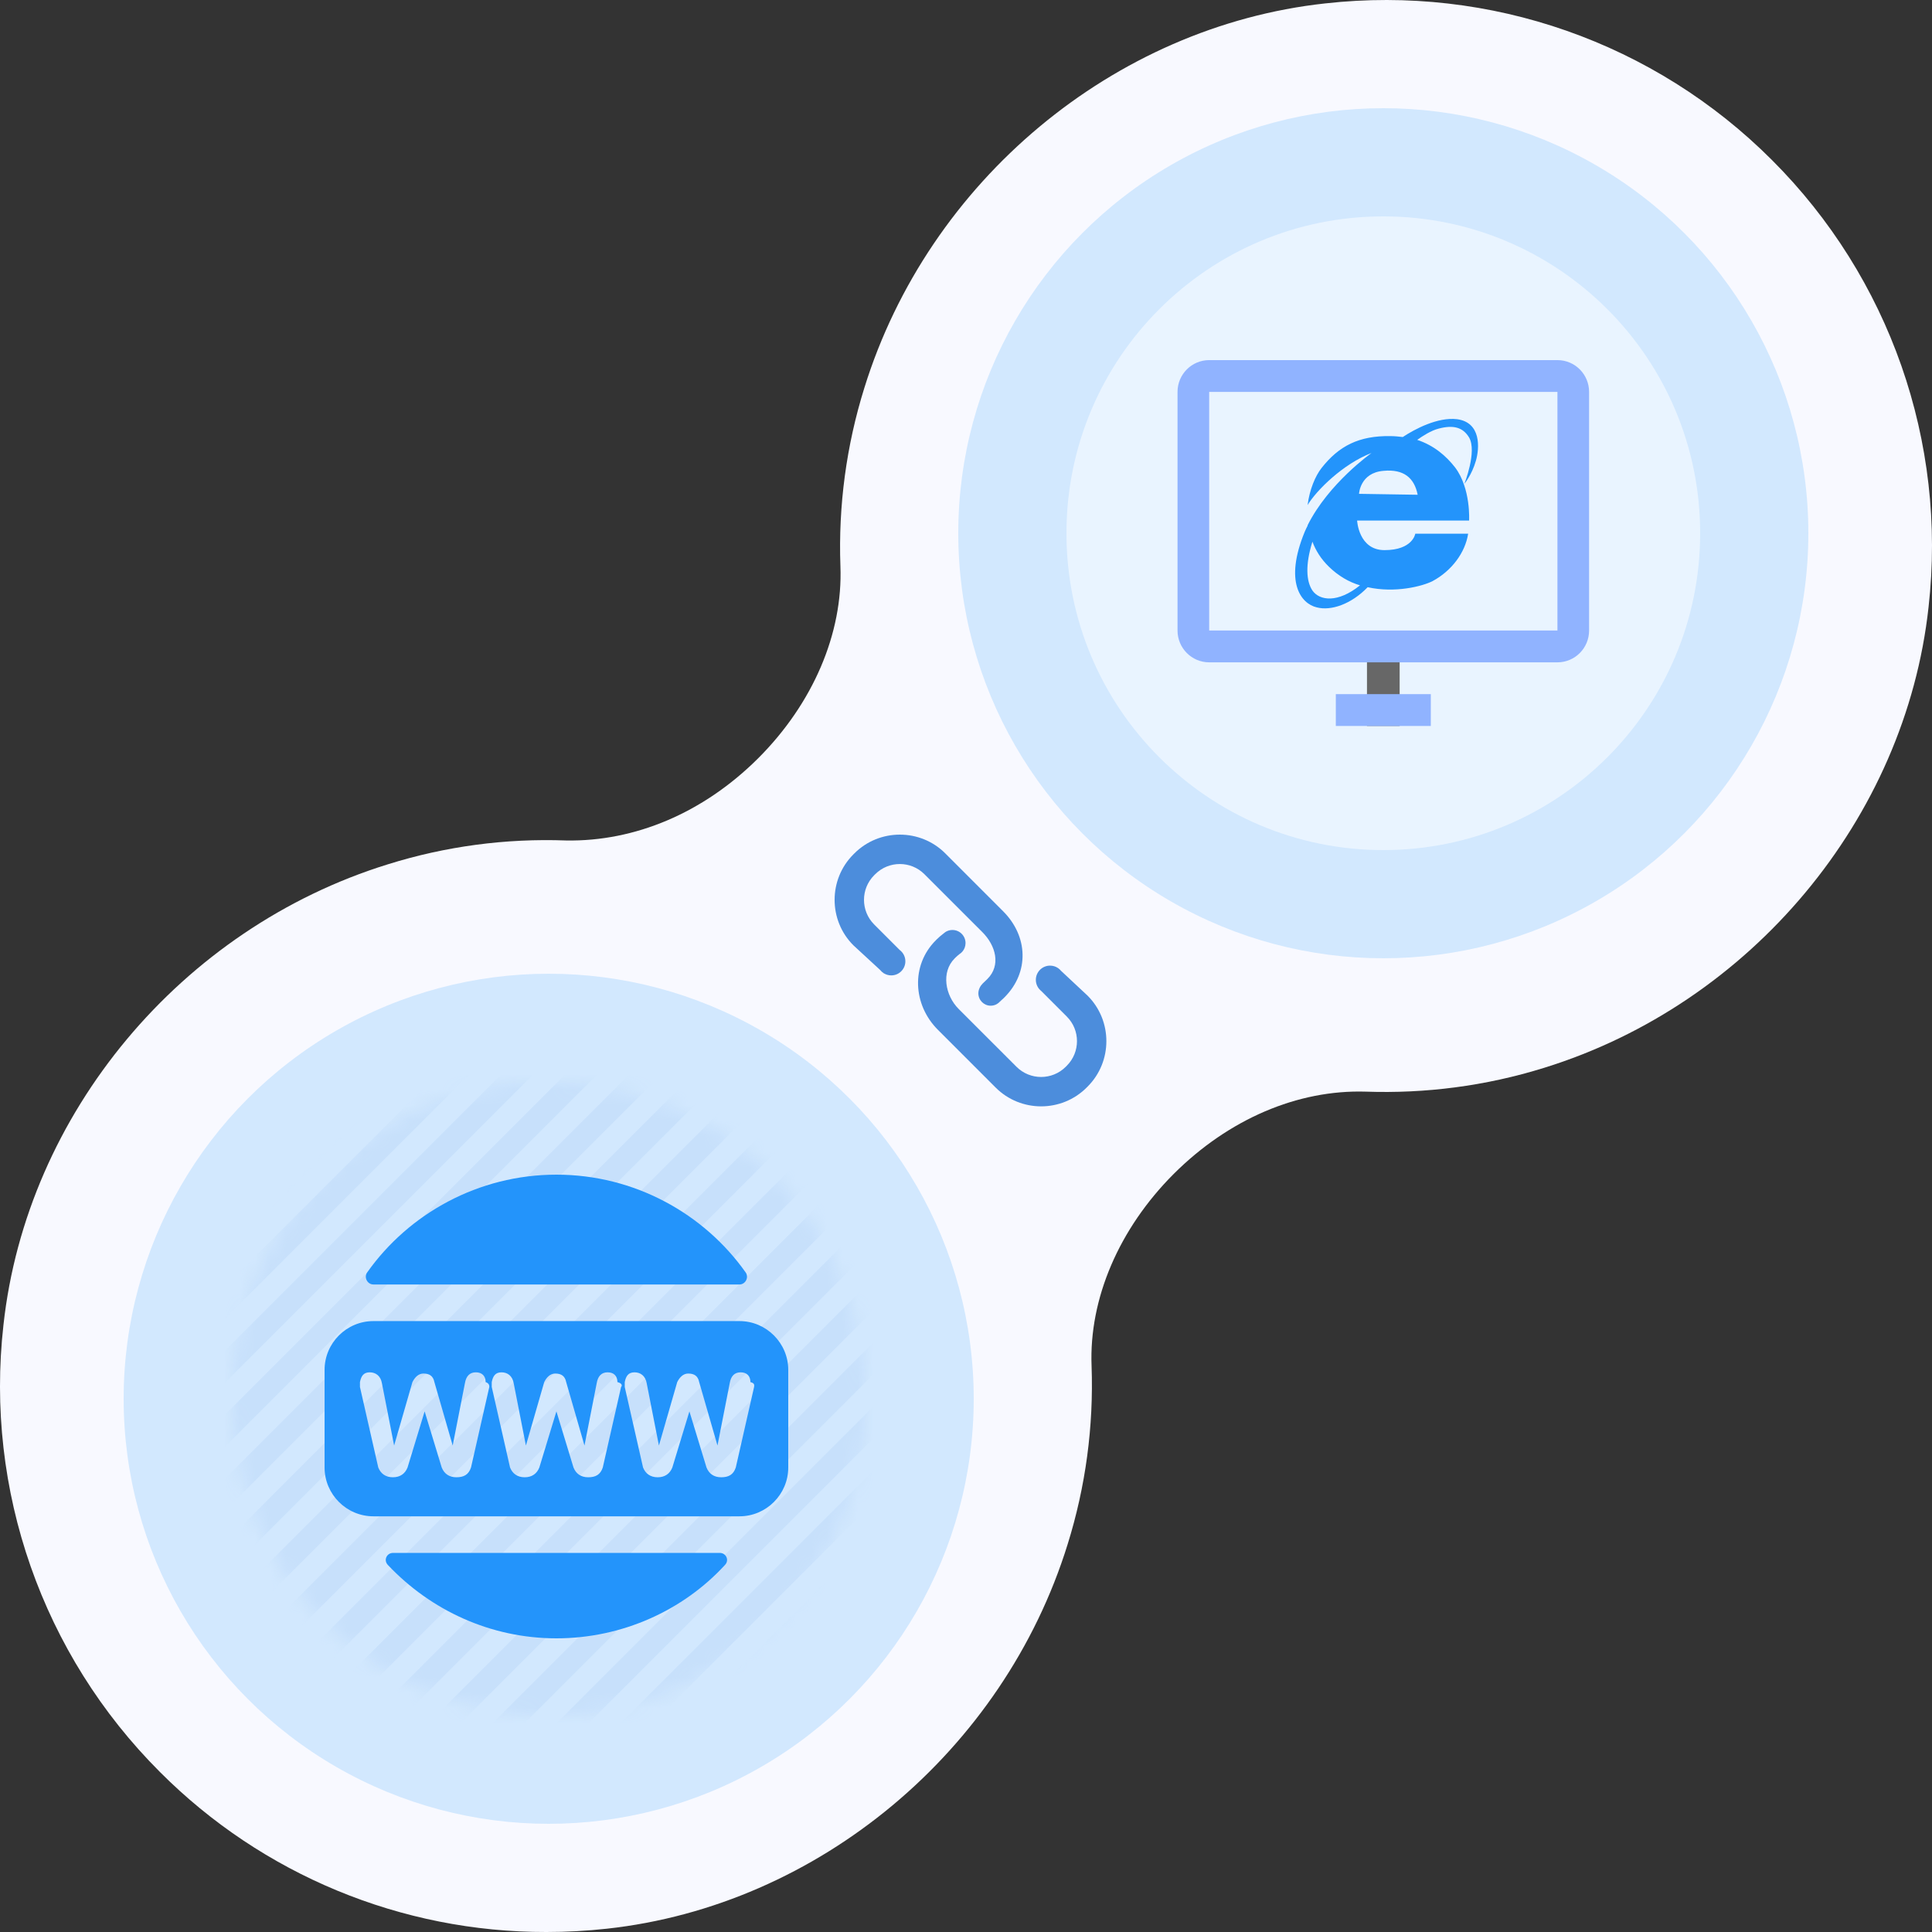 <?xml version="1.0" encoding="UTF-8"?>
<svg width="125px" height="125px" viewBox="0 0 125 125" version="1.1" xmlns="http://www.w3.org/2000/svg" xmlns:xlink="http://www.w3.org/1999/xlink">
    <rect x="0" y="0" width="125" height="125" fill="#333333" stroke="none"/>
    <title>编组 19</title>
    <defs>
        <circle id="path-1" cx="20.5" cy="20.5" r="20.5"></circle>
    </defs>
    <g id="页面-1" stroke="none" stroke-width="1" fill="none" fill-rule="evenodd">
        <g id="短链接" transform="translate(-331, -2795)">
            <g id="编组-19" transform="translate(331, 2795)">
                <path d="M10.348,114.647 C2.744,107.053 -0.983,96.406 0.223,85.727 C1.718,72.047 11.711,60.069 25.09,55.922 C28.822,54.754 32.726,54.233 36.633,54.379 C41.073,54.454 45.5,52.604 49.055,49.059 C52.605,45.509 54.543,40.976 54.375,36.629 C54.234,32.723 54.759,28.822 55.925,25.091 C60.075,11.709 72.057,1.716 85.735,0.221 C96.415,-0.979 107.06,2.753 114.652,10.361 C122.256,17.956 125.983,28.602 124.777,39.281 C123.282,52.962 113.287,64.939 99.907,69.087 C96.105,70.272 92.202,70.762 88.367,70.629 C83.955,70.494 79.497,72.407 75.942,75.949 C72.395,79.499 70.455,84.032 70.625,88.379 C70.765,92.285 70.241,96.187 69.075,99.917 C64.925,113.3 52.94,123.292 39.263,124.787 C37.963,124.93 36.658,125 35.35,125 C25.97,125.017 16.971,121.291 10.348,114.647 Z" id="路径" fill="#F8F9FF" fill-rule="nonzero"></path>
                <path d="M70.368,60.774 C70.233,60.64 70.089,60.518 69.942,60.406 L69.941,60.406 C69.789,60.26 69.582,60.17 69.354,60.17 C68.887,60.17 68.508,60.549 68.508,61.016 C68.508,61.223 68.582,61.413 68.705,61.56 L68.705,61.56 C68.705,61.56 68.705,61.56 68.705,61.56 C68.765,61.631 68.835,61.692 68.914,61.74 C68.994,61.806 69.072,61.871 69.146,61.944 L69.216,62.014 C70.093,62.89 69.831,64.401 68.954,65.278 L65.208,69.023 C64.331,69.899 62.904,69.899 62.026,69.023 L61.956,68.952 C61.078,68.075 61.078,66.647 61.956,65.771 L63.61,64.117 C63.822,63.948 63.959,63.688 63.959,63.396 C63.959,62.888 63.547,62.476 63.039,62.476 C62.847,62.476 62.669,62.535 62.522,62.635 C62.522,62.634 62.521,62.634 62.521,62.633 L62.503,62.649 C62.438,62.696 62.379,62.751 62.328,62.813 L60.608,64.422 C58.992,66.039 58.992,68.685 60.608,70.3 L60.678,70.37 C62.295,71.985 64.939,71.985 66.555,70.37 L70.3,66.624 C71.914,65.008 72.051,62.458 70.436,60.843 L70.368,60.774 Z" id="路径" fill="#4C8DDC" fill-rule="nonzero" transform="translate(65.489, 65.875) scale(-1, 1) translate(-65.489, -65.875)"></path>
                <path d="M64.949,55.282 L64.879,55.212 C63.263,53.596 60.618,53.596 59.002,55.212 L55.258,58.958 C53.641,60.574 53.552,62.908 55.169,64.526 L55.237,64.593 C55.311,64.667 55.387,64.736 55.465,64.802 C55.521,64.865 55.587,64.919 55.661,64.961 C55.661,64.962 55.662,64.962 55.662,64.963 L55.663,64.963 C55.78,65.03 55.916,65.069 56.061,65.069 C56.502,65.069 56.86,64.711 56.86,64.269 C56.86,64.145 56.831,64.027 56.781,63.921 L56.781,63.921 C56.675,63.684 56.477,63.54 56.34,63.403 L56.271,63.335 C55.394,62.457 55.727,61.182 56.605,60.305 L60.351,56.56 C61.227,55.683 62.654,55.683 63.532,56.56 L63.602,56.629 C64.479,57.507 64.479,58.935 63.602,59.812 L61.952,61.462 C61.728,61.629 61.583,61.895 61.583,62.196 C61.583,62.7 61.991,63.108 62.495,63.108 C62.67,63.108 62.834,63.059 62.973,62.973 C62.974,62.975 62.975,62.976 62.976,62.978 L63.002,62.955 C63.081,62.902 63.151,62.837 63.209,62.763 L64.948,61.159 C66.565,59.543 66.565,56.898 64.949,55.282 Z" id="路径" fill="#4C8DDC" fill-rule="nonzero" transform="translate(60.08, 59.534) scale(-1, 1) translate(-60.08, -59.534)"></path>
                <circle id="椭圆形" fill="#D2E8FE" cx="35.5" cy="90.5" r="27.5"></circle>
                <circle id="椭圆形备份" fill="#D2E8FE" cx="89.5" cy="34.5" r="27.5"></circle>
                <g id="编组-10" transform="translate(15, 70)">
                    <mask id="mask-2" fill="white">
                        <use xlink:href="#path-1"></use>
                    </mask>
                    <g id="椭圆形"></g>
                    <g id="编组-7" mask="url(#mask-2)" fill="#C7E0FB">
                        <g transform="translate(20.5, 22.33) rotate(45) translate(-20.5, -22.33)translate(-3.661, -4.393)">
                            <rect id="矩形备份-19" x="46.857" y="4.77852557e-12" width="1.464" height="53.446"></rect>
                            <rect id="矩形备份-18" x="43.929" y="1.16470323e-11" width="1.464" height="53.446"></rect>
                            <rect id="矩形备份-17" x="41" y="9.91435046e-12" width="1.464" height="53.446"></rect>
                            <rect id="矩形备份-16" x="38.071" y="9.99892295e-13" width="1.464" height="53.446"></rect>
                            <rect id="矩形备份-15" x="35.143" y="8.74985162e-13" width="1.464" height="53.446"></rect>
                            <rect id="矩形备份-14" x="32.214" y="4.69345282e-12" width="1.464" height="53.446"></rect>
                            <rect id="矩形备份-13" x="29.286" y="6.01081005e-12" width="1.464" height="53.446"></rect>
                            <rect id="矩形备份-12" x="26.357" y="5.14861179e-12" width="1.464" height="53.446"></rect>
                            <rect id="矩形备份-11" x="23.429" y="9.14819546e-13" width="1.464" height="53.446"></rect>
                            <rect id="矩形备份-10" x="20.5" y="1.01728609e-12" width="1.464" height="53.446"></rect>
                            <rect id="矩形备份-9" x="17.571" y="5.80041855e-12" width="1.464" height="53.446"></rect>
                            <rect id="矩形备份-8" x="14.643" y="8.65422141e-12" width="1.464" height="53.446"></rect>
                            <rect id="矩形备份-7" x="11.714" y="1.15793533e-11" width="1.464" height="53.446"></rect>
                            <rect id="矩形备份-6" x="8.786" y="3.87978584e-12" width="1.464" height="53.446"></rect>
                            <rect id="矩形备份-5" x="5.857" y="9.32213338e-13" width="1.464" height="53.446"></rect>
                            <rect id="矩形备份-4" x="2.929" y="3.91570009e-13" width="1.464" height="53.446"></rect>
                            <rect id="矩形" x="-5.42353172e-13" y="9.8553684e-12" width="1.464" height="53.446"></rect>
                        </g>
                    </g>
                </g>
                <path d="M46.579,100.474 L25.421,100.474 C25.026,100.474 24.789,100.947 25.105,101.263 C27.868,104.184 31.737,106 36,106 C40.263,106 44.211,104.184 46.895,101.263 C47.211,100.947 46.974,100.474 46.579,100.474 Z M24.158,83.105 L47.842,83.105 C48.237,83.105 48.474,82.632 48.237,82.316 C45.553,78.526 41.053,76 36,76 C30.947,76 26.447,78.526 23.763,82.316 C23.526,82.632 23.763,83.105 24.158,83.105 L24.158,83.105 Z M47.842,85.474 L24.158,85.474 C22.421,85.474 21,86.895 21,88.632 L21,94.947 C21,96.684 22.421,98.105 24.158,98.105 L47.842,98.105 C49.579,98.105 51,96.684 51,94.947 L51,88.632 C51,86.895 49.579,85.474 47.842,85.474 Z M31.658,89.737 L30.474,94.947 C30.316,95.421 30,95.579 29.526,95.579 C29.053,95.579 28.737,95.342 28.579,94.947 L27.474,91.316 L26.368,94.947 C26.211,95.342 25.895,95.579 25.421,95.579 C24.947,95.579 24.632,95.342 24.474,94.947 L23.289,89.737 L23.289,89.421 C23.368,89.026 23.526,88.789 23.921,88.789 C24.316,88.789 24.632,89.026 24.711,89.5 L25.5,93.526 L26.684,89.421 C26.842,89.105 27.079,88.868 27.395,88.868 C27.789,88.868 28.026,89.026 28.105,89.421 L29.289,93.526 L30.079,89.5 C30.158,89.026 30.395,88.789 30.789,88.789 C31.184,88.789 31.421,89.026 31.421,89.421 C31.658,89.5 31.658,89.658 31.658,89.737 L31.658,89.737 Z M40.184,89.737 L39,94.947 C38.842,95.421 38.526,95.579 38.053,95.579 C37.579,95.579 37.263,95.342 37.105,94.947 L36,91.316 L34.895,94.947 C34.737,95.342 34.421,95.579 33.947,95.579 C33.474,95.579 33.158,95.342 33,94.947 L31.816,89.737 L31.816,89.421 C31.895,89.026 32.053,88.789 32.447,88.789 C32.842,88.789 33.158,89.026 33.237,89.5 L34.026,93.526 L35.211,89.421 C35.368,89.105 35.605,88.868 35.921,88.868 C36.316,88.868 36.553,89.026 36.632,89.421 L37.816,93.526 L38.605,89.5 C38.684,89.026 38.921,88.789 39.316,88.789 C39.711,88.789 39.947,89.026 39.947,89.421 C40.263,89.5 40.263,89.658 40.184,89.737 L40.184,89.737 Z M48.789,89.737 L47.605,94.947 C47.447,95.421 47.132,95.579 46.658,95.579 C46.184,95.579 45.868,95.342 45.711,94.947 L44.605,91.316 L43.5,94.947 C43.342,95.342 43.026,95.579 42.553,95.579 C42.079,95.579 41.763,95.342 41.605,94.947 L40.421,89.737 L40.421,89.421 C40.5,89.026 40.658,88.789 41.053,88.789 C41.447,88.789 41.763,89.026 41.842,89.5 L42.632,93.526 L43.816,89.421 C43.974,89.105 44.211,88.868 44.526,88.868 C44.921,88.868 45.158,89.026 45.237,89.421 L46.421,93.526 L47.211,89.5 C47.289,89.026 47.526,88.789 47.921,88.789 C48.316,88.789 48.553,89.026 48.553,89.421 C48.868,89.5 48.789,89.658 48.789,89.737 L48.789,89.737 Z" id="形状" fill="#2394FB" fill-rule="nonzero"></path>
                <g id="编组" transform="translate(69, 14)" fill-rule="nonzero">
                    <path d="M0,20.5 C0,31.822 9.178,41 20.5,41 C31.822,41 41,31.822 41,20.5 C41,9.178 31.822,0 20.5,0 C9.178,0 0,9.178 0,20.5 Z" id="路径" fill="#E9F4FF"></path>
                    <polygon id="路径" fill="#676767" points="19.443 26.969 21.557 26.969 21.557 32.969 19.443 32.969"></polygon>
                    <path d="M17.427,30.911 L23.573,30.911 L23.573,32.969 L17.427,32.969 L17.427,30.911 Z M9.234,11.357 L9.234,26.794 L31.766,26.794 L31.766,11.357 L9.234,11.357 Z M9.234,9.299 L31.766,9.299 C32.897,9.299 33.814,10.22 33.814,11.357 L33.814,26.794 C33.814,27.931 32.897,28.853 31.766,28.853 L9.234,28.853 C8.103,28.853 7.186,27.931 7.186,26.794 L7.186,11.357 C7.186,10.22 8.103,9.299 9.234,9.299 L9.234,9.299 Z" id="形状" fill="#90B3FF"></path>
                    <path d="M26.487,15.824 C26.735,14.973 26.829,13.334 25.274,13.122 C24.031,12.97 22.539,13.759 21.759,14.276 C21.511,14.246 21.231,14.216 20.951,14.216 C18.928,14.184 17.624,14.853 16.505,16.279 C16.1,16.795 15.727,17.677 15.602,18.677 C16.162,17.736 17.903,16.006 19.739,15.308 C19.739,15.308 16.972,17.251 15.602,19.984 L15.602,20.014 C15.539,20.136 15.478,20.257 15.414,20.409 C14.078,23.657 15.166,25.054 16.193,25.297 C17.125,25.54 18.432,25.085 19.488,23.992 C21.26,24.387 23.035,23.931 23.687,23.598 C24.93,22.93 25.802,21.746 25.989,20.53 L22.568,20.53 C22.568,20.53 22.412,21.593 20.577,21.593 C18.898,21.593 18.805,19.681 18.805,19.681 L26.05,19.681 C26.05,19.681 26.175,17.616 25.149,16.249 C24.557,15.49 23.78,14.822 22.692,14.459 C23.034,14.216 23.594,13.85 24.091,13.728 C25.024,13.485 25.646,13.637 26.05,14.305 C26.579,15.215 25.74,17.311 25.74,17.311 C25.74,17.311 26.237,16.704 26.486,15.824 L26.487,15.824 Z M18.992,23.871 C17.561,25.025 16.38,24.873 15.913,24.206 C15.509,23.599 15.447,22.535 15.913,21.048 C16.13,21.625 16.472,22.171 16.97,22.657 C17.592,23.264 18.275,23.658 18.992,23.871 L18.992,23.871 Z M18.929,17.95 C18.929,17.95 18.992,16.584 20.515,16.463 C21.823,16.341 22.506,16.918 22.723,18.011 L18.928,17.951 L18.929,17.95 Z" id="形状" fill="#2394FB"></path>
                </g>
            </g>
        </g>
    </g>
</svg>